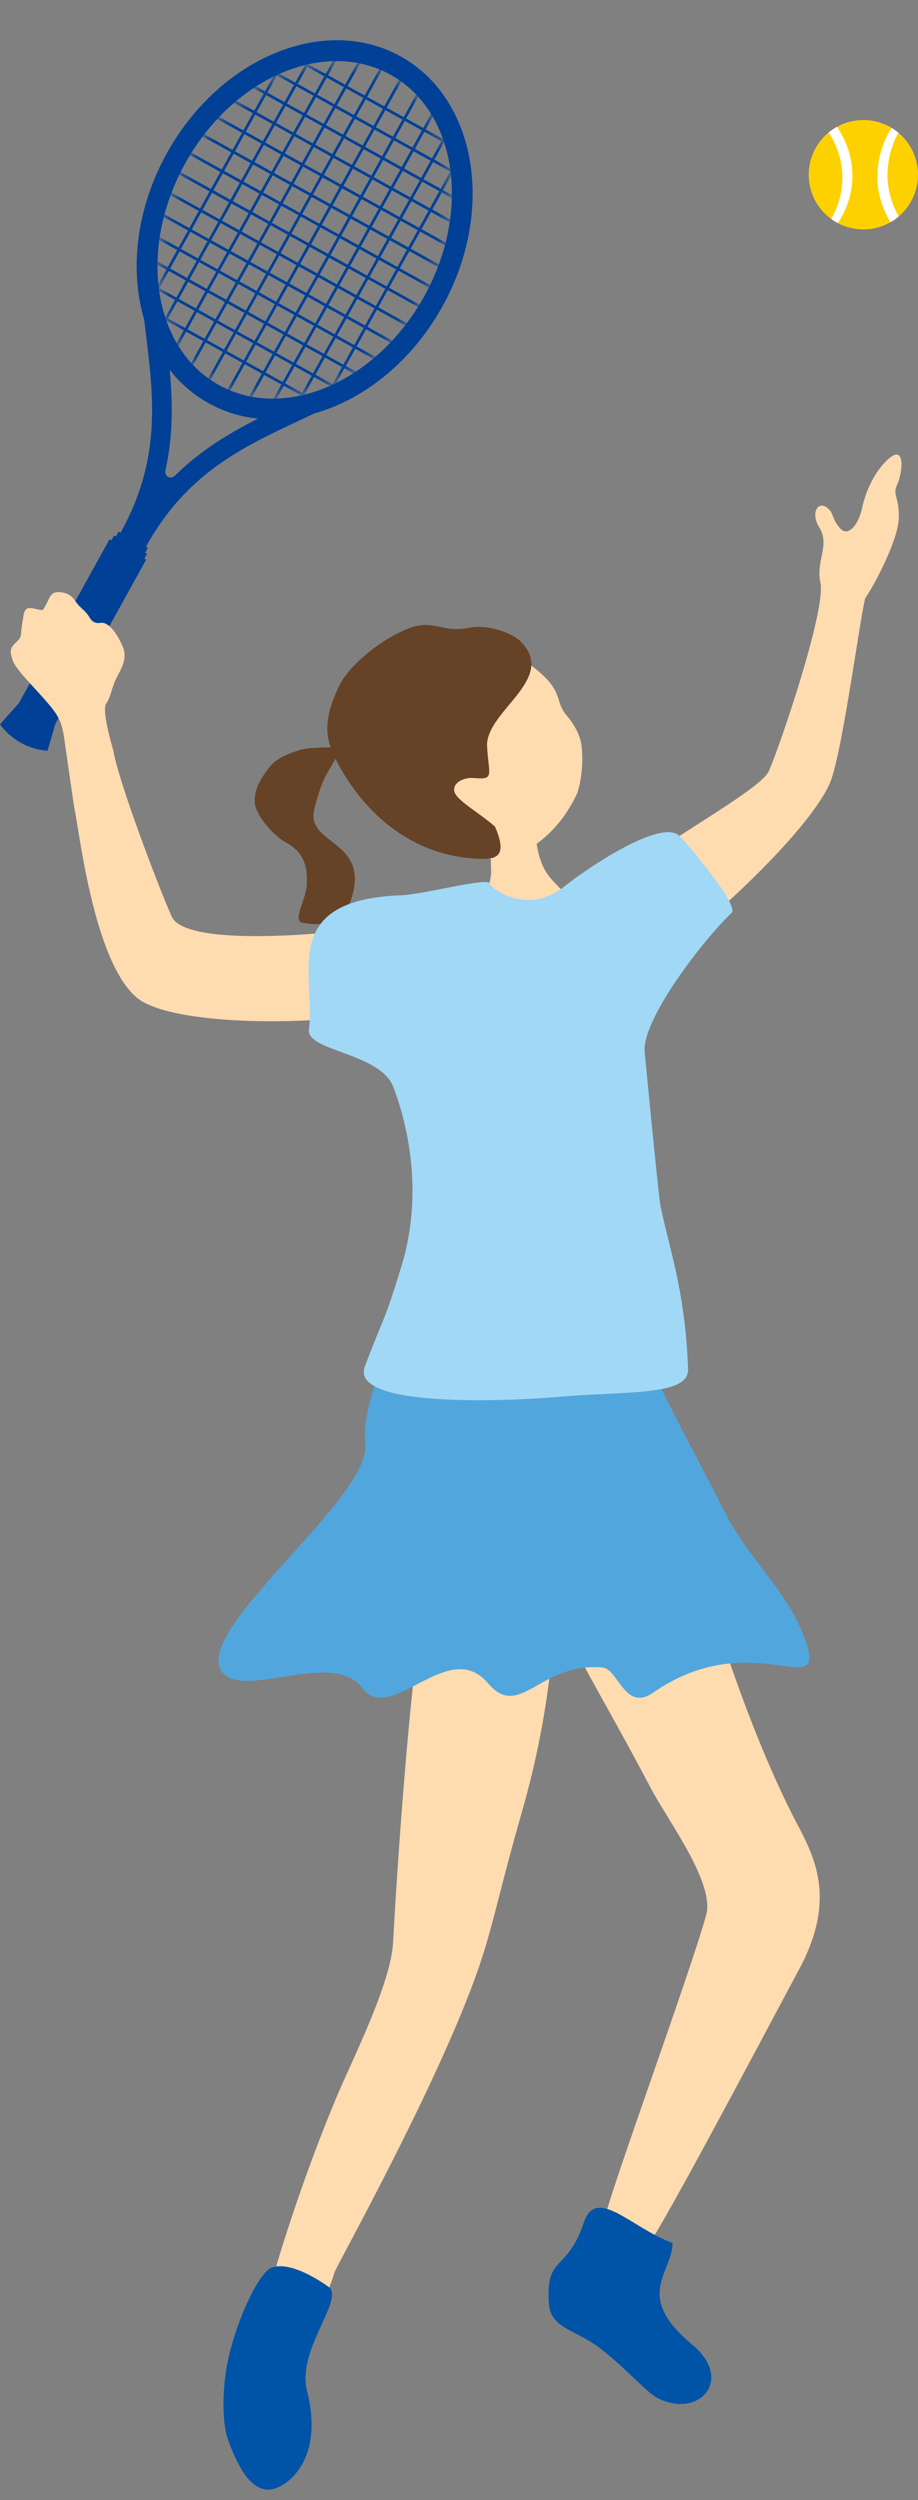 <svg width="68" height="185" viewBox="0 0 68 185" fill="none" xmlns="http://www.w3.org/2000/svg">
<rect x="0" y="0" width="68" height="185" fill="#808080" stroke="none"/>
<g clip-path="url(#clip0_589_493)">
<mask id="mask0_589_493" style="mask-type:luminance" maskUnits="userSpaceOnUse" x="11" y="4" width="23" height="26">
<path d="M31.425 21.91C27.914 28.248 21.101 31.194 16.21 28.485C11.318 25.777 10.2 18.439 13.712 12.101C17.224 5.762 24.036 2.817 28.928 5.53C33.82 8.239 34.937 15.576 31.431 21.915L31.425 21.91Z" fill="white"/>
</mask>
<g mask="url(#mask0_589_493)">
<path d="M23.369 0.001L8.577 26.708L8.757 26.808L23.549 0.101L23.369 0.001Z" fill="#004097"/>
<path d="M24.814 0.796L10.023 27.502L10.203 27.602L24.994 0.895L24.814 0.796Z" fill="#004097"/>
<path d="M26.264 1.598L11.473 28.304L11.653 28.404L26.444 1.697L26.264 1.598Z" fill="#004097"/>
<path d="M27.707 2.404L12.915 29.111L13.095 29.211L27.887 2.504L27.707 2.404Z" fill="#004097"/>
<path d="M29.152 3.204L14.361 29.911L14.541 30.01L29.332 3.304L29.152 3.204Z" fill="#004097"/>
<path d="M30.602 4.006L15.811 30.713L15.991 30.813L30.782 4.106L30.602 4.006Z" fill="#004097"/>
<path d="M32.043 4.806L17.251 31.512L17.431 31.612L32.223 4.905L32.043 4.806Z" fill="#004097"/>
<path d="M33.493 5.608L18.701 32.315L18.881 32.414L33.673 5.707L33.493 5.608Z" fill="#004097"/>
<path d="M34.938 6.402L20.147 33.109L20.327 33.209L35.118 6.502L34.938 6.402Z" fill="#004097"/>
<path d="M36.386 7.209L21.594 33.916L21.774 34.015L36.566 7.308L36.386 7.209Z" fill="#004097"/>
<path d="M4.06 18.919L3.96 19.099L30.667 33.891L30.767 33.711L4.06 18.919Z" fill="#004097"/>
<path d="M4.862 17.474L4.762 17.654L31.469 32.446L31.569 32.266L4.862 17.474Z" fill="#004097"/>
<path d="M5.662 16.028L5.562 16.209L32.269 31L32.368 30.82L5.662 16.028Z" fill="#004097"/>
<path d="M6.464 14.578L6.364 14.758L33.071 29.55L33.171 29.37L6.464 14.578Z" fill="#004097"/>
<path d="M7.266 13.133L7.166 13.313L33.873 28.105L33.973 27.925L7.266 13.133Z" fill="#004097"/>
<path d="M8.07 11.69L7.97 11.871L34.677 26.662L34.777 26.482L8.07 11.69Z" fill="#004097"/>
<path d="M8.867 10.24L8.767 10.42L35.474 25.212L35.574 25.032L8.867 10.24Z" fill="#004097"/>
<path d="M9.666 8.8L9.567 8.98L36.273 23.772L36.373 23.591L9.666 8.8Z" fill="#004097"/>
<path d="M10.469 7.35L10.369 7.53L37.075 22.322L37.175 22.142L10.469 7.35Z" fill="#004097"/>
<path d="M11.268 5.904L11.168 6.084L37.875 20.876L37.975 20.696L11.268 5.904Z" fill="#004097"/>
<path d="M12.07 4.454L11.97 4.634L38.677 19.426L38.777 19.246L12.07 4.454Z" fill="#004097"/>
<path d="M12.874 3.016L12.774 3.196L39.481 17.988L39.581 17.808L12.874 3.016Z" fill="#004097"/>
<path d="M13.676 1.566L13.576 1.746L40.283 16.538L40.383 16.358L13.676 1.566Z" fill="#004097"/>
<path d="M14.471 0.121L14.371 0.301L41.078 15.092L41.178 14.912L14.471 0.121Z" fill="#004097"/>
</g>
<path d="M8.934 39.417C11.946 33.984 11.39 29.458 10.803 24.67C10.762 24.319 10.716 23.969 10.674 23.619L12.121 23.449C12.162 23.799 12.204 24.144 12.25 24.494C12.652 27.769 13.069 31.157 12.25 34.829C12.209 35.009 12.291 35.194 12.451 35.282C12.61 35.37 12.811 35.344 12.94 35.215C15.617 32.574 18.712 31.132 21.699 29.731C22.018 29.582 22.337 29.433 22.651 29.283L23.274 30.601C22.955 30.751 22.636 30.9 22.317 31.049C17.945 33.094 13.815 35.019 10.808 40.457L8.934 39.417Z" fill="#004097"/>
<path d="M10.726 41.59L10.829 41.41L10.69 41.332L10.793 41.152L10.89 40.972L10.757 40.895L10.854 40.715L10.957 40.534L8.785 39.334L8.687 39.515L8.584 39.695L10.319 40.658L8.45 39.623L8.352 39.803L8.249 39.983L8.115 39.906L8.017 40.086L7.914 40.267L10.628 41.77L10.726 41.59Z" fill="#004097"/>
<path d="M4.119 53.52L10.628 41.77L7.914 40.266L1.406 52.017L0 53.598C0.381 54.133 0.906 54.607 1.545 54.962C2.183 55.317 2.868 55.508 3.522 55.549L4.114 53.515L4.119 53.52Z" fill="#004097"/>
<path d="M29.675 4.171C24.036 1.045 16.282 4.258 12.353 11.349C8.429 18.439 9.819 26.714 15.458 29.839C21.096 32.965 28.851 29.747 32.78 22.662C36.703 15.576 35.313 7.296 29.675 4.171ZM16.21 28.485C11.318 25.777 10.2 18.439 13.712 12.101C17.224 5.762 24.036 2.817 28.928 5.53C33.82 8.239 34.937 15.576 31.431 21.915C27.919 28.253 21.107 31.199 16.215 28.49L16.21 28.485Z" fill="#004097"/>
<path d="M25.334 55.261C24.505 55.338 22.914 55.251 22.116 55.524C21.318 55.797 20.453 56.09 19.902 56.831C19.042 57.98 18.8 58.67 18.887 59.509C18.964 60.256 20.205 61.893 21.359 62.434C22.78 63.325 22.749 64.555 22.729 65.389C22.703 66.574 21.611 68.134 22.419 68.283C24.788 68.716 25.669 67.707 26.065 66.378C27.337 62.104 22.625 62.537 23.285 59.87C23.944 57.202 24.376 57.166 25.329 55.261H25.334Z" fill="#664327"/>
<path d="M39.741 59.607C39.525 59.607 36.693 59.751 36.425 59.715C36.307 60.199 36.353 63.881 36.379 64.529C36.425 65.637 34.062 72.094 34.561 73.597C34.896 74.122 46.446 76.872 46.26 72.588C46.126 69.468 41.569 66.182 40.534 64.653C39.304 62.83 39.731 59.931 39.741 59.607Z" fill="#FFDBB0"/>
<path d="M33.13 62.825C35.524 63.922 37.924 63.659 39.417 62.671C40.915 61.682 42.017 60.302 42.774 58.654C43.248 57.146 43.181 55.369 42.985 54.715C42.805 54.113 42.45 53.495 42.002 52.975C40.956 51.76 41.945 51.142 39.18 49.118C38.341 48.505 34.005 46.008 29.829 48.469C26.158 50.632 28.12 60.529 33.13 62.825Z" fill="#FFDBB0"/>
<path d="M38.547 47.45C38.063 46.935 36.271 46.147 34.7 46.461C32.759 46.847 32.038 45.751 30.164 46.538C27.553 47.635 25.643 49.669 25.154 50.678C24.103 52.846 24.067 54.149 24.52 55.385C24.974 56.615 28.197 63.397 35.694 63.551C36.894 63.577 37.558 63.227 36.667 61.167C35.504 60.132 33.722 59.185 33.645 58.515C33.562 57.846 34.448 57.516 35.076 57.568C36.667 57.707 36.204 57.398 36.08 55.24C35.936 52.614 41.368 50.246 38.547 47.45Z" fill="#664327"/>
<path d="M49.252 70.533C52.609 68.278 60.05 61.352 61.497 57.887C62.423 55.668 63.855 44.602 64.118 44.221C64.674 43.433 66.558 39.978 66.579 38.3C66.599 36.626 66.079 36.672 66.466 35.838C66.852 35.004 67.109 32.764 65.77 33.995C64.792 34.896 64.128 36.312 63.865 37.568C63.597 38.82 62.815 39.855 62.156 39.01C61.497 38.166 61.811 37.929 61.188 37.512C60.596 37.115 60.029 37.939 60.683 39.02C61.507 40.328 60.41 41.508 60.771 43.109C61.213 45.096 57.722 55.359 56.945 57.068C56.172 58.778 45.544 64.128 45.076 66.157C44.803 67.326 48.34 71.151 49.257 70.533H49.252Z" fill="#FFDBB0"/>
<path d="M28.284 68.469C26.503 68.906 13.831 70.333 12.719 67.82C11.575 65.219 8.748 57.712 8.398 55.544C8.398 55.544 7.497 52.573 7.863 52.063C8.234 51.554 8.264 50.822 8.702 50.019C9.14 49.221 9.392 48.603 9.109 47.892C8.924 47.424 8.208 45.956 7.435 46.09C6.957 46.173 6.74 45.864 6.632 45.684C6.256 45.071 5.968 45.06 5.53 44.407C5.087 43.748 4.202 43.748 3.965 43.886C3.671 44.067 3.651 44.298 3.398 44.757C3.146 45.215 3.28 45.2 2.502 45.025C1.72 44.849 1.792 45.349 1.643 46.157C1.498 46.966 1.694 47.063 1.184 47.537C0.669 48.016 0.752 48.222 0.932 48.84C1.112 49.458 2.353 50.673 3.332 51.785C4.31 52.898 4.588 53.361 4.773 54.756C4.851 55.328 5.51 59.895 5.525 59.895C5.87 61.425 6.946 71.254 10.185 73.86C12.6 75.801 22.317 76.007 28.454 74.885C30.787 74.457 29.366 68.201 28.279 68.469H28.284Z" fill="#FFDBB0"/>
<path d="M20.339 168.172C20.427 167.693 22.378 161.164 25.066 154.856C26.137 152.344 28.949 146.746 29.113 143.781C29.778 131.752 30.854 121.268 31.137 120.774C31.137 120.774 41.508 119.183 41.059 120.645C40.946 121.016 40.838 126.479 38.675 134.023C36.925 140.135 36.544 142.437 35.493 145.5C32.594 153.976 24.943 167.637 24.783 168.126C24.685 168.435 24.18 170.144 23.588 170.7C22.991 171.468 20.272 168.553 20.339 168.172Z" fill="#FFDBB0"/>
<path d="M24.433 169.279C25.37 170.325 21.997 173.929 22.739 176.879C23.794 181.071 22.172 183.053 21.055 183.8C18.928 185.221 17.713 182.734 16.9 180.561C16.483 179.449 16.447 177.127 16.776 175.227C17.337 172.013 19.14 168.152 20.128 167.791C21.709 167.214 24.422 169.279 24.422 169.279H24.433Z" fill="#0054A7"/>
<path d="M41.878 120.027C41.878 120.027 51.904 115.908 52.084 116.747C52.182 117.211 54.916 126.773 58.649 134.193C59.972 136.824 62.254 140.016 59.21 145.691C55.827 151.999 48.382 166.107 47.8 166.36C46.065 167.117 44.303 166.112 44.818 164.048C45.508 161.277 51.111 146.015 52.305 141.716C52.97 139.326 49.499 134.769 48.207 132.313C44.674 125.599 41.611 120.738 41.878 120.022V120.027Z" fill="#FFDBB0"/>
<path d="M49.818 165.968C46.775 164.872 44.159 161.7 43.243 164.465C42.007 168.193 40.37 166.823 40.663 170.51C40.797 172.209 42.517 172.4 44.113 173.522C45.982 174.835 47.81 176.962 48.655 177.415C51.698 179.037 54.458 176.138 51.27 173.486C46.919 169.866 49.782 168.224 49.823 165.968H49.818Z" fill="#0054A7"/>
<path d="M26.832 124.893C24.515 121.865 17.394 126.186 16.282 123.384C14.969 120.074 27.548 110.712 27.064 106.789C26.642 103.349 30.159 97.232 30.689 95.708C40.828 95.239 35.38 96.758 45.462 95.059C48.768 102.793 50.138 104.92 53.639 111.809C55.493 115.45 58.181 117.535 59.53 121.042C61.584 126.407 55.884 120.032 48.371 125.254C46.296 126.695 45.792 123.498 44.643 123.39C39.994 122.952 38.516 127.344 36.142 124.543C33.207 121.078 28.985 127.71 26.827 124.898L26.832 124.893Z" fill="#51A7DD"/>
<path d="M27.028 101.104C28.671 96.784 28.372 98.123 29.742 93.674C31.152 89.086 30.581 84.24 29.134 80.43C28.166 77.892 22.672 77.784 22.883 76.177C23.408 72.161 20.54 66.574 29.752 66.244C31.312 66.188 36.111 64.916 36.255 65.359C36.508 65.909 39.211 67.681 41.755 65.631C43.299 64.385 48.999 60.472 50.359 61.878C51.008 62.547 54.782 66.991 54.19 67.552C52.135 69.493 47.347 75.636 47.769 78C47.769 78 48.768 88.416 48.917 89.173C49.54 92.314 50.766 95.497 50.967 101.305C51.039 103.323 46.456 102.911 41.07 103.385C38.608 103.601 25.802 104.333 27.028 101.094V101.104Z" fill="#A1D8F6"/>
<path d="M68 12.93C68 14.165 67.444 15.278 66.569 16.019C66.378 16.184 66.172 16.328 65.951 16.447C65.359 16.786 64.679 16.977 63.953 16.977C63.273 16.977 62.629 16.807 62.063 16.508C61.893 16.421 61.728 16.318 61.569 16.199C60.559 15.468 59.906 14.274 59.906 12.93C59.906 11.668 60.482 10.546 61.383 9.799C61.574 9.644 61.78 9.505 61.996 9.387C62.578 9.063 63.242 8.882 63.953 8.882C64.715 8.882 65.431 9.093 66.038 9.459C66.218 9.567 66.383 9.686 66.543 9.819C67.434 10.561 68 11.678 68 12.93Z" fill="#FDD100"/>
<path d="M63.139 13.244C63.093 14.418 62.707 15.545 62.063 16.508C61.893 16.421 61.728 16.318 61.569 16.199C62.104 15.273 62.403 14.212 62.398 13.13C62.392 11.941 62.022 10.782 61.383 9.799C61.574 9.644 61.78 9.505 61.996 9.387C62.768 10.509 63.191 11.864 63.139 13.244Z" fill="white"/>
<path d="M66.569 16.019C66.378 16.184 66.172 16.328 65.951 16.446C65.343 15.401 64.967 14.248 64.993 12.971C65.013 11.725 65.384 10.504 66.038 9.459C66.218 9.567 66.383 9.686 66.543 9.819C66.033 10.751 65.755 11.807 65.74 12.883C65.724 14.026 66.043 15.066 66.569 16.019Z" fill="white"/>
</g>
<defs>
<clipPath id="clip0_589_493">
<rect width="68" height="184.217" fill="white"/>
</clipPath>
</defs>
</svg>
